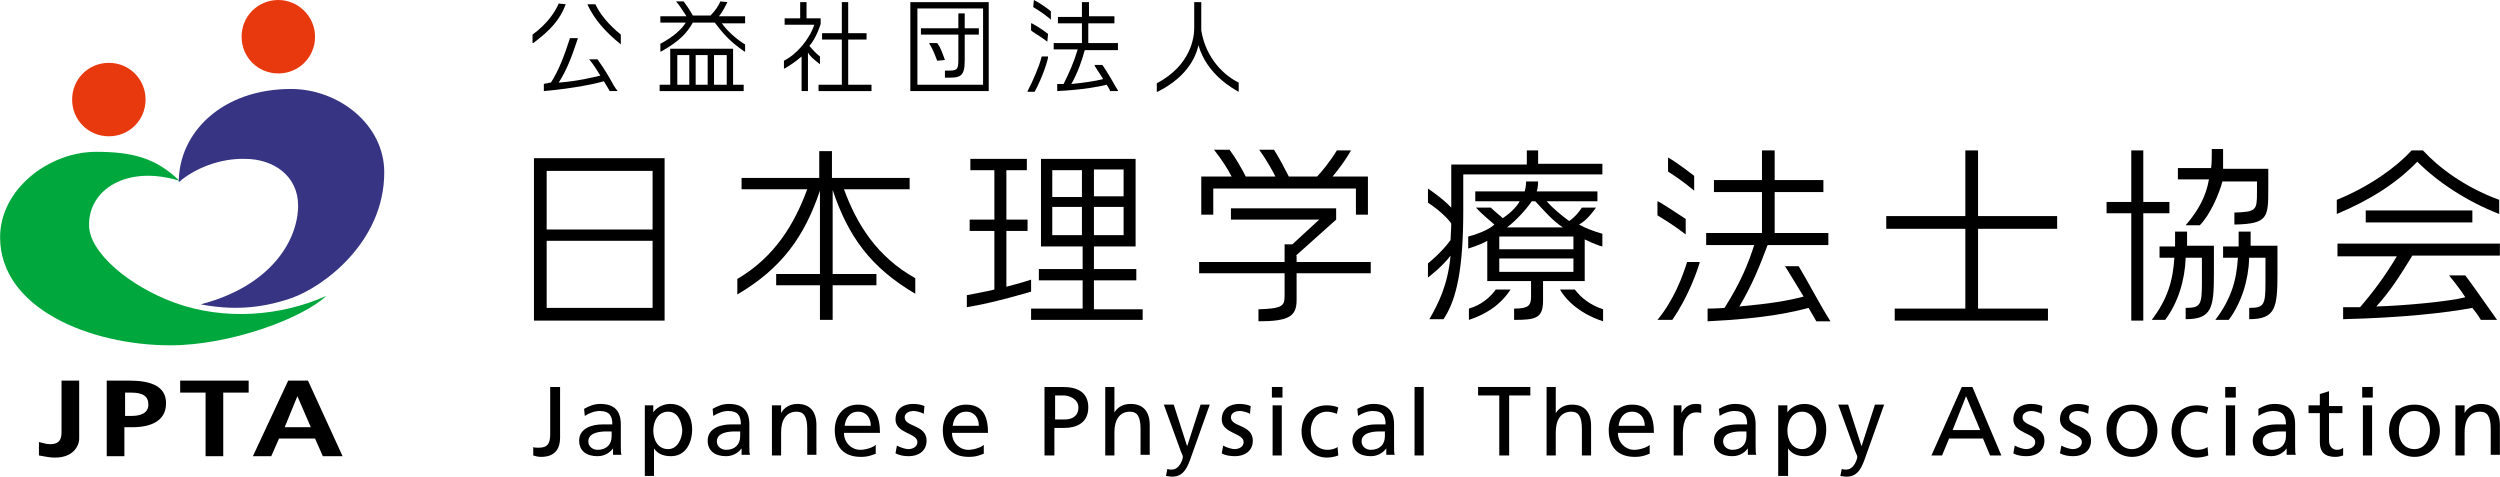 <?xml version="1.0" encoding="UTF-8"?><svg id="_レイヤー_1" xmlns="http://www.w3.org/2000/svg" width="124.88mm" height="23.81mm" viewBox="0 0 354 67.5"><defs><style>.cls-1,.cls-2,.cls-3,.cls-4{stroke-width:0px;}.cls-2{fill:#363483;}.cls-3{fill:#e8380d;}.cls-4{fill:#00a73c;}</style></defs><path class="cls-3" d="m20.6,14.1c0,2.9-2.3,5.2-5.2,5.2s-5.2-2.3-5.2-5.2,2.3-5.2,5.2-5.2,5.2,2.3,5.2,5.2Z"/><path class="cls-3" d="m44.6,5.2c0,2.9-2.3,5.2-5.2,5.2s-5.2-2.3-5.2-5.2S36.5,0,39.4,0c2.8,0,5.2,2.3,5.2,5.2Z"/><path class="cls-4" d="m25.4,25.6c-3.3-3.2-6.6-4.1-11.8-4.1-6.7,0-13.6,5.3-13.6,12.1,0,10.1,12.8,15.3,24.1,15.3,8.5,0,18.7-3.8,22.1-7-6.5,2.9-14.4,3.5-21.4,1-6.6-2.4-12.2-7.2-12.2-11-.1-5,5.3-8.6,12.8-6.3Z"/><path class="cls-2" d="m25.3,25.8c0-7,6.1-13.2,15.9-13.2,6.7,0,13.2,5,13.2,11.8,0,9.9-8.6,16.2-13.1,17.8-4.6,1.6-8.7,1.7-12.9.9,10-2.6,13.8-9.1,13.8-14,0-4.2-3.5-6.6-7.5-6.6-3.5-.1-7.1,1.3-9.4,3.3Z"/><path class="cls-1" d="m75.4,63.3c.3.1.6.1.9.1,1.3,0,1.6-.7,1.6-1.9v-6.7h1.4v7.2c0,1.4-.6,2.7-2.7,2.7-.4,0-.8-.1-1.1-.2v-1.2h-.1Z"/><path class="cls-1" d="m82.7,57.9c.7-.4,1.4-.7,2.3-.7,2,0,2.9,1,2.9,2.9v2.9c0,.8,0,1.2.1,1.4h-1.2v-.9h0c-.3.4-1,1.1-2.2,1.1-1.5,0-2.6-.7-2.6-2.2,0-1.8,1.9-2.3,3.3-2.3h1.4c0-1.2-.4-1.9-1.8-1.9-.7,0-1.5.3-2.1.7l-.1-1Zm3.9,3.2h-.8c-.7,0-2.5.1-2.5,1.4,0,.8.7,1.2,1.3,1.2,1.3,0,2-.8,2-1.9v-.7Z"/><path class="cls-1" d="m91.2,57.4h1.3v1h0c.3-.5,1.2-1.2,2.4-1.2,2.1,0,3.1,1.7,3.1,3.6s-.9,3.8-3,3.8c-1.3,0-2-.5-2.4-1.1h0v3.9h-1.3v-10h-.1Zm3.4.9c-1.4,0-2.1,1.3-2.1,2.7,0,1.2.6,2.6,2.1,2.6,1.4,0,2-1.6,2-2.7-.1-1.2-.6-2.6-2-2.6Z"/><path class="cls-1" d="m100.9,57.9c.7-.4,1.4-.7,2.3-.7,2,0,2.9,1,2.9,2.9v2.9c0,.8,0,1.2.1,1.4h-1.2v-.9h0c-.3.4-1,1.1-2.2,1.1-1.5,0-2.6-.7-2.6-2.2,0-1.8,1.9-2.3,3.3-2.3h1.4c0-1.2-.4-1.9-1.8-1.9-.7,0-1.5.3-2.1.7l-.1-1Zm3.9,3.2h-.8c-.7,0-2.5.1-2.5,1.4,0,.8.7,1.2,1.3,1.2,1.3,0,2-.8,2-1.9v-.7Z"/><path class="cls-1" d="m109.3,57.4h1.3v1.1h0c.4-.8,1.3-1.3,2.3-1.3,1.8,0,2.7,1.1,2.7,3v4.2h-1.3v-3.6c0-1.7-.4-2.5-1.5-2.5-1.5,0-2.2,1.2-2.2,2.9v3.3h-1.3v-7.1Z"/><path class="cls-1" d="m124.1,64.2c-.5.2-1.1.5-2.2.5-2.5,0-3.7-1.5-3.7-3.8,0-2.1,1.3-3.6,3.3-3.6,2.4,0,3.1,1.7,3.1,4h-5.1c0,1.4,1.1,2.4,2.3,2.4.9,0,1.9-.4,2.2-.7v1.2h.1Zm-.8-3.9c0-1.1-.6-2-1.8-2-1.3,0-1.8,1.1-1.9,2h3.7Z"/><path class="cls-1" d="m127,63.1c.5.3,1.3.5,1.6.5.6,0,1.3-.3,1.3-1,0-1.3-3.1-1.2-3.1-3.2,0-1.5,1.1-2.2,2.5-2.2.6,0,1.1.1,1.6.3l-.1,1.1c-.3-.2-1.1-.4-1.4-.4-.7,0-1.3.3-1.3.9,0,1.4,3.1,1,3.1,3.3,0,1.5-1.2,2.2-2.5,2.2-.7,0-1.3-.1-1.9-.4l.2-1.1Z"/><path class="cls-1" d="m139.4,64.2c-.5.2-1.1.5-2.2.5-2.5,0-3.7-1.5-3.7-3.8,0-2.1,1.3-3.6,3.3-3.6,2.4,0,3.1,1.7,3.1,4h-5.1c0,1.4,1.1,2.4,2.3,2.4.9,0,1.9-.4,2.2-.7v1.2h.1Zm-.8-3.9c0-1.1-.6-2-1.8-2-1.3,0-1.8,1.1-1.9,2h3.7Z"/><path class="cls-1" d="m148,54.8h2.5c2,0,3.6.7,3.6,2.9s-1.7,2.9-3.4,2.9h-1.4v3.9h-1.4v-9.7h.1Zm1.4,4.6h1.4c.9,0,1.9-.4,1.9-1.7,0-1.2-1.3-1.7-2.1-1.7h-1.2v3.4h0Z"/><path class="cls-1" d="m156.5,54.8h1.3v3.6h0c.5-.8,1.3-1.2,2.3-1.2,1.8,0,2.7,1.1,2.7,3v4.2h-1.3v-3.6c0-1.7-.4-2.5-1.5-2.5-1.5,0-2.2,1.2-2.2,2.9v3.3h-1.3v-9.7Z"/><path class="cls-1" d="m165.3,66.4c.2.1.4.1.6.1,1.2,0,1.6-1.6,1.6-1.8s-.2-.5-.3-.8l-2.4-6.6h1.4l1.9,5.9h0l1.9-5.9h1.3l-2.6,7.3c-.5,1.4-1,2.9-2.7,2.9-.4,0-.7-.1-.9-.1l.2-1Z"/><path class="cls-1" d="m173.2,63.1c.5.3,1.3.5,1.6.5.6,0,1.3-.3,1.3-1,0-1.3-3.1-1.2-3.1-3.2,0-1.5,1.1-2.2,2.5-2.2.6,0,1.1.1,1.6.3l-.1,1.1c-.3-.2-1.1-.4-1.4-.4-.7,0-1.3.3-1.3.9,0,1.4,3.1,1,3.1,3.3,0,1.5-1.2,2.2-2.5,2.2-.7,0-1.4-.1-1.9-.4l.2-1.1Z"/><path class="cls-1" d="m181.6,56.3h-1.5v-1.5h1.5v1.5Zm-1.4,1.1h1.3v7.1h-1.3v-7.1Z"/><path class="cls-1" d="m189.3,58.6c-.5-.2-1-.3-1.4-.3-1.5,0-2.3,1.3-2.3,2.7,0,1.3.7,2.7,2.4,2.7.4,0,1-.1,1.4-.4l.1,1.2c-.5.2-1.2.3-1.6.3-2.1,0-3.6-1.7-3.6-3.7,0-2.2,1.4-3.7,3.6-3.7.5,0,1.2.1,1.6.3l-.2.9Z"/><path class="cls-1" d="m192.2,57.9c.7-.4,1.4-.7,2.3-.7,2,0,2.9,1,2.9,2.9v2.9c0,.8,0,1.2.1,1.4h-1.2v-.9h0c-.3.4-1,1.1-2.2,1.1-1.5,0-2.6-.7-2.6-2.2,0-1.8,1.9-2.3,3.3-2.3h1.4c0-1.2-.4-1.9-1.8-1.9-.7,0-1.5.3-2.1.7l-.1-1Zm3.9,3.2h-.8c-.7,0-2.5.1-2.5,1.4,0,.8.7,1.2,1.3,1.2,1.3,0,2-.8,2-1.9v-.7Z"/><path class="cls-1" d="m200.3,54.8h1.3v9.7h-1.3v-9.7Z"/><path class="cls-1" d="m212.3,56h-3v-1.2h7.4v1.2h-3v8.5h-1.4v-8.5Z"/><path class="cls-1" d="m219,54.8h1.3v3.7h0c.5-.8,1.3-1.2,2.3-1.2,1.8,0,2.7,1.1,2.7,3v4.2h-1.3v-3.7c0-1.7-.4-2.5-1.5-2.5-1.5,0-2.2,1.2-2.2,2.9v3.3h-1.3v-9.7Z"/><path class="cls-1" d="m233.7,64.2c-.5.2-1.1.5-2.2.5-2.5,0-3.7-1.5-3.7-3.8,0-2.1,1.3-3.6,3.3-3.6,2.4,0,3.1,1.7,3.1,4h-5.1c0,1.4,1.1,2.4,2.3,2.4.9,0,1.9-.4,2.2-.7v1.2h.1Zm-.8-3.9c0-1.1-.6-2-1.8-2-1.3,0-1.8,1.1-1.9,2h3.7Z"/><path class="cls-1" d="m236.9,57.4h1.2v1.1h0c.3-.7,1.1-1.3,1.9-1.3.4,0,.6,0,.9.1v1.2c-.2-.1-.5-.1-.7-.1-1.2,0-1.9,1.1-1.9,2.9v3.2h-1.3v-7.1h-.1Z"/><path class="cls-1" d="m243.4,57.9c.7-.4,1.4-.7,2.3-.7,2,0,2.9,1,2.9,2.9v2.9c0,.8,0,1.2.1,1.4h-1.2v-.9h0c-.3.4-1,1.1-2.2,1.1-1.5,0-2.6-.7-2.6-2.2,0-1.8,1.9-2.3,3.3-2.3h1.4c0-1.2-.4-1.9-1.8-1.9-.7,0-1.5.3-2.1.7l-.1-1Zm3.9,3.2h-.8c-.7,0-2.5.1-2.5,1.4,0,.8.7,1.2,1.3,1.2,1.3,0,2-.8,2-1.9v-.7Z"/><path class="cls-1" d="m251.8,57.4h1.3v1h0c.3-.5,1.2-1.2,2.4-1.2,2.1,0,3.1,1.7,3.1,3.6s-.9,3.8-3,3.8c-1.3,0-2-.5-2.4-1.1h0v3.9h-1.4v-10Zm3.4.9c-1.4,0-2.1,1.3-2.1,2.7,0,1.2.6,2.6,2.1,2.6,1.4,0,2-1.6,2-2.7,0-1.2-.6-2.6-2-2.6Z"/><path class="cls-1" d="m260.8,66.4c.2.1.4.1.6.1,1.2,0,1.6-1.6,1.6-1.8s-.2-.5-.3-.8l-2.4-6.6h1.4l1.9,5.9h0l1.9-5.9h1.3l-2.6,7.3c-.5,1.4-1,2.9-2.7,2.9-.4,0-.7-.1-.9-.1l.2-1Z"/><path class="cls-1" d="m277.8,54.8h1.5l4.1,9.7h-1.6l-1-2.4h-4.8l-1,2.4h-1.5l4.3-9.7Zm.6,1.3l-1.9,4.8h3.9l-2-4.8Z"/><path class="cls-1" d="m285.3,63.1c.5.3,1.3.5,1.6.5.6,0,1.3-.3,1.3-1,0-1.3-3.1-1.2-3.1-3.2,0-1.5,1.1-2.2,2.5-2.2.6,0,1.1.1,1.6.3l-.1,1.1c-.3-.2-1.1-.4-1.4-.4-.7,0-1.3.3-1.3.9,0,1.4,3.1,1,3.1,3.3,0,1.5-1.2,2.2-2.5,2.2-.7,0-1.4-.1-1.9-.4l.2-1.1Z"/><path class="cls-1" d="m291.9,63.1c.5.3,1.3.5,1.6.5.6,0,1.3-.3,1.3-1,0-1.3-3.1-1.2-3.1-3.2,0-1.5,1.1-2.2,2.5-2.2.6,0,1.1.1,1.6.3l-.1,1.1c-.3-.2-1.1-.4-1.4-.4-.7,0-1.3.3-1.3.9,0,1.4,3.1,1,3.1,3.3,0,1.5-1.2,2.2-2.5,2.2-.7,0-1.3-.1-1.9-.4l.2-1.1Z"/><path class="cls-1" d="m301.9,57.3c2.2,0,3.6,1.6,3.6,3.7s-1.5,3.7-3.6,3.7-3.6-1.7-3.6-3.7c-.1-2.2,1.4-3.7,3.6-3.7Zm0,6.3c1.5,0,2.2-1.4,2.2-2.7,0-1.4-.8-2.7-2.2-2.7s-2.2,1.3-2.2,2.7c-.1,1.3.6,2.7,2.2,2.7Z"/><path class="cls-1" d="m312.5,58.6c-.5-.2-1-.3-1.4-.3-1.5,0-2.3,1.3-2.3,2.7,0,1.3.7,2.7,2.4,2.7.4,0,1-.1,1.4-.4l.1,1.2c-.5.2-1.2.3-1.6.3-2.1,0-3.6-1.7-3.6-3.7,0-2.2,1.4-3.7,3.6-3.7.5,0,1.2.1,1.6.3l-.2.9Z"/><path class="cls-1" d="m316.6,56.3h-1.5v-1.5h1.5v1.5Zm-1.4,1.1h1.3v7.1h-1.3v-7.1Z"/><path class="cls-1" d="m319.8,57.9c.7-.4,1.4-.7,2.3-.7,2,0,2.9,1,2.9,2.9v2.9c0,.8,0,1.2.1,1.4h-1.3v-.9h0c-.3.4-1,1.1-2.2,1.1-1.5,0-2.6-.7-2.6-2.2,0-1.8,1.9-2.3,3.3-2.3h1.4c0-1.2-.4-1.9-1.8-1.9-.7,0-1.5.3-2.1.7v-1Zm3.9,3.2h-.8c-.7,0-2.5.1-2.5,1.4,0,.8.7,1.2,1.3,1.2,1.3,0,2-.8,2-1.9v-.7Z"/><path class="cls-1" d="m331.7,58.5h-1.9v3.9c0,.8.5,1.3,1.1,1.3.4,0,.7-.1.9-.3v1.1c-.3.1-.7.2-1.1.2-1.4,0-2.2-.6-2.2-2.1v-4.1h-1.6v-1.1h1.6v-1.6l1.3-.4v2.1h1.9v1h0Z"/><path class="cls-1" d="m336,56.3h-1.5v-1.5h1.5v1.5Zm-1.4,1.1h1.3v7.1h-1.3v-7.1Z"/><path class="cls-1" d="m341.9,57.3c2.2,0,3.6,1.6,3.6,3.7s-1.5,3.7-3.6,3.7-3.6-1.7-3.6-3.7c0-2.2,1.4-3.7,3.6-3.7Zm0,6.3c1.5,0,2.2-1.4,2.2-2.7,0-1.4-.8-2.7-2.2-2.7s-2.2,1.3-2.2,2.7c-.1,1.3.6,2.7,2.2,2.7Z"/><path class="cls-1" d="m347.7,57.4h1.3v1.1h0c.4-.8,1.3-1.3,2.3-1.3,1.8,0,2.7,1.1,2.7,3v4.2h-1.3v-3.6c0-1.7-.4-2.5-1.5-2.5-1.5,0-2.2,1.2-2.2,2.9v3.3h-1.3v-7.1Z"/><path class="cls-1" d="m103.8,6.9h-8.9v5.1h-1.5v.9h11.9v-.9h-1.5v-5.1Zm-.9.9v4.2h-1.8v-4.2h1.8Zm-2.7,0v4.2h-1.7v-4.2h1.7Zm-2.6,0v4.2h-1.7v-4.2h1.7Z"/><polygon class="cls-1" points="120.1 5.6 122.7 5.6 122.7 4.7 120.1 4.7 120.1 .3 119.2 .3 119.2 4.7 116.4 4.7 116.4 5.6 119.2 5.6 119.2 12 115.9 12 115.9 12.9 123.4 12.9 123.4 12 120.1 12 120.1 5.6"/><path class="cls-1" d="m148.3,5.9h0l.1-1.1h0c-1-.8-2.3-1.5-2.3-1.5h-.1v1h0c0,.1,1.4.9,2.3,1.6Z"/><path class="cls-1" d="m146.4,0h0l-.1,1h0s1.2.7,2.3,1.6l.2.2v-1.2h0c-1.2-1-2.4-1.6-2.4-1.6Z"/><path class="cls-1" d="m86.9,12.1c-.6-1.1-1.3-2.3-2.3-3.7h-1.2l.1.1c.5.6,1,1.4,1.5,2.2-.8.2-3.2.8-5.9,1,1.1-1.7,1.8-3.5,2.7-6.2v-.1h-1.1c-.8,2.5-1.6,4.6-2.7,6.3-.1,0-.3,0-.5.1-.1,0-.3,0-.5.1h0v1h0c4.4-.4,7.6-1.1,8.5-1.4.2.3.4.7.6,1,.1.2.2.3.2.4h1.1v-.1c-.2-.2-.3-.4-.5-.7Z"/><path class="cls-1" d="m80.1.6h0l-1-.1h0c-.4,1-1.5,2.8-3.7,4.4h0v1.2h.1c2.4-1.8,3.8-3.3,4.6-5.5Z"/><path class="cls-1" d="m84.3.6h-1.1v.1c1,2.1,2.5,3.8,4.6,5.5l.1.1v-1.4h0c-1.7-1.4-2.9-2.8-3.6-4.3Z"/><path class="cls-1" d="m103,.3h0l-1-.1h0c-.2.5-.7,1.3-1.4,2h-2.5c-.5-.9-1-1.6-1.3-2h-1.1l.1.1c.2.2.7.9,1.4,2h-3.7v.9h3.6c-.6,1-1.9,2.1-3.6,3h0v1.1h.1c2.7-1.5,3.7-2.7,4.5-4.1h3.1c1.1,1.4,1.9,2.5,4.2,4.1h.1v-1h0c-1.3-.8-2.5-1.9-3.3-3h3.3v-1h-3.7c.5-.6,1-1.6,1.2-2Z"/><path class="cls-1" d="m116.1,9.1v-1.1h0c-.5-.4-1-.9-1.5-1.5,1-1.1,1.6-3.1,1.6-3.1v-.8h-2V.3h-.9v2.3h-2.2v.9h4.2c-.7,2.1-2.5,4.2-4.3,5.1h0v1.1h.1c.7-.4,1.6-1,2.4-1.7v4.9h.9v-5.5c.2.5.8,1,1.7,1.7h0Z"/><path class="cls-1" d="m128.9,12.9h11.1V.3h-11.1v12.6Zm10.3-11.7v10.8h-9.3V1.2h9.3Z"/><path class="cls-1" d="m135.7,8.5c0,1.4-.2,1.5-1.5,1.5h-.4v1h.4c1.7,0,2.4-.1,2.4-2.4v-3.7h2v-.9h-2V1.9h-.9v2.1h-5.3v.9h5.3v3.6Z"/><path class="cls-1" d="m133.8,8.5c-.3-.8-.6-1.8-1.1-2.4h-1.1v.1c.5.8.8,1.6,1.1,2.4h0l1.1-.1h0Z"/><path class="cls-1" d="m154.2,3.3h3.6v-1h-3.6V.3h-1v2.1h-3.4v.9h3.4v2.8h-4v.9h3.4c-.5,1.7-1.2,3.3-2,4.9h-.9v1h0c3.7-.2,5.8-.6,7-.9.2.3.4.6.5.9h1.1v-.1c-.4-.6-.7-1.2-1-1.7-.4-.7-.8-1.3-1.2-1.9h-1.1v.1c.4.7.8,1.2,1.2,1.9-1.2.3-2.6.5-4.5.7.9-1.6,1.5-3.3,1.9-4.8h4.7v-1h-4.2v-2.8h.1Z"/><path class="cls-1" d="m147.5,8c-.3,1.3-1.3,3.6-2,4.9v.1h1c1.2-2.2,1.9-4.6,1.9-4.9v-.1h-.9Z"/><path class="cls-1" d="m175.4,11.7c-2.8-1.4-4.8-4.2-5.3-7.4V.3h-1v3.7c0,1.2-.4,5.2-5.3,7.8h0v1.2h.1c3.2-1.6,5.2-3.9,5.8-6.6,1.2,4.2,5,6.2,5.7,6.6h0v-1.3h0Z"/><path class="cls-1" d="m75.6,45.4h18.5v-23h-18.5v23Zm1.8-21.2h15v8.3h-15v-8.3Zm0,9.9h15v9.5h-15v-9.5Z"/><polygon class="cls-1" points="280.1 21.3 278.3 21.3 278.3 30.6 267.1 30.6 267.1 32.4 278.3 32.4 278.3 43.7 268.3 43.7 268.3 45.4 290 45.4 290 43.7 280.1 43.7 280.1 32.4 291.3 32.4 291.3 30.6 280.1 30.6 280.1 21.3"/><path class="cls-1" d="m146,39.6s-1.5.5-3.5,1v-7.9h3v-1.6h-3v-7h2.9v-1.6h-8v1.6h3.4v7h-3.5v1.6h3.5v8.3c-1.2.3-2.4.5-3.9.8v1.7c3.8-.6,9.1-2.2,9.1-2.2v-1.7Z"/><path class="cls-1" d="m154.9,39.7h6v-1.6h-6v-3.2h5.9v-12.4h-13.4v12.4h5.9v3.2h-6.2v1.6h6.2v4h-7.3v1.6h15.8v-1.5h-6.9v-4.1Zm0-15.7h4.2v3.8h-4.2v-3.8Zm0,5.3h4.2v4h-4.2v-4Zm-1.7,4h-4.2v-4h4.2v4Zm0-5.4h-4.2v-3.8h4.2v3.8Z"/><path class="cls-1" d="m119.5,26.8h9.3v-1.6h-11v-3.8h-1.8v3.8h-11v1.6h9.3c-1.8,4.9-4.6,9.6-9.9,12.7v2.2c6.3-3.7,9.5-8.2,11.7-14.7v11.8h-6.2v1.6h6.2v4.9h1.8v-4.9h6.2v-1.6h-6.2v-11.9c2.2,6.6,5.4,11,11.7,14.7v-2.2c-5.5-3.1-8.3-7.7-10.1-12.6Z"/><path class="cls-1" d="m171.9,26.7h20.1v3.7h1.7v-5.4h-5c.8-1,1.7-2.1,2.6-3.7h-2c-.9,1.5-2.2,3.1-2.8,3.7h-4c-.5-1-1.4-2.7-2.1-3.8h-2.1c1,1.4,1.8,2.8,2.3,3.8h-4.2c-.5-1-1.4-2.6-2.3-3.8h-2.2c1.1,1.4,2,2.8,2.5,3.8h-4.3v5.4h1.7v-3.7h.1Z"/><path class="cls-1" d="m183.5,36.2l5.7-5.1v-1.6h-14.9v1.6h12.5l-3.8,3.5h-1.1v2.5h-12.1v1.6h12.1v3.1c0,1.5-.2,1.9-3.7,2v1.7c4.3,0,5.4-.7,5.4-3v-3.8h10.5v-1.6h-10.5v-.9h-.1Z"/><path class="cls-1" d="m217.9,21.3h-1.7v2h-10.7v6.1c-1.2-1.3-3.3-2.7-3.3-2.7v2c2,1.3,3.3,2.8,3.3,3,0,.8-.1,1.7-.1,2.3-1.3,1.8-3.2,3.3-3.2,3.3v2s2-1.5,3.2-3.1c-.4,4.3-1.8,6.9-3,9h2c1.9-2.8,2.8-7.3,2.8-15.3v-5.2h19.7v-1.5h-9.1v-1.9h.1Z"/><path class="cls-1" d="m208,43.7v1.6c3.6-1.2,5.1-3.1,5.9-4.3h-2.1c-.7,1-2,2.2-3.8,2.7Z"/><path class="cls-1" d="m223,41h-2.1c.6,1.1,2.4,3.3,6.1,4.5v-1.7c-1.8-.6-3.1-1.6-4-2.8Z"/><path class="cls-1" d="m226,29.4h-2c-.8,1.2-1.4,1.6-1.8,1.9-1.1-.8-2.3-1.8-3.2-2.8h7.2v-1.4h-8.6c.2-.5.2-1.4.2-1.4h-1.7s0,.8-.2,1.4h-7v1.4h6.3c-.5.9-1.5,1.8-2.4,2.4-.3-.3-1.1-.9-1.7-1.5h-2.1c1,1.1,2.2,2,2.6,2.4-.5.5-1.8,1.2-3.7,1.7v1.7c1.3-.4,2.2-.8,2.7-1.1v5.7h6.2v2.2c0,1.3-.4,1.7-2.4,1.7v1.6c3,0,4.1-.2,4.1-2.7v-2.8h5.9v-5.9c.8.4,1.3.6,2.1.9l.4.1v-1.8c-1.4-.4-2.4-.8-3.3-1.3.7-.4,1.4-1,2.4-2.4Zm-9.1-.9h.5c1.3,1.4,2.4,2.7,3.9,3.7h-7.9c1.2-.9,2.7-2.5,3.5-3.7Zm5.9,10h-10.5v-1.9h10.5v1.9Zm0-3.2h-10.5v-1.8h10.5v1.8Z"/><path class="cls-1" d="m252.7,37.6c.9,1.4,1.7,2.8,2.7,4.4-2.3.6-4.7,1-9.1,1.4,1.9-3.2,2.9-5.8,4-8.7h8.6v-1.7h-7.6v-5.8h6.9v-1.7h-6.9v-4.2h-1.8v4.2h-6.8v1.7h6.8v5.8h-7.9v1.7h6.8c-.8,2.5-1.8,5.1-4.2,8.9,0,0-1.2.1-2.4.1v1.8c8.5-.4,12.4-1.4,14.3-1.9.3.5.7,1.2,1.1,1.9h2c-1.7-2.7-3-5.3-4.5-7.8h-2v-.1Z"/><path class="cls-1" d="m234.7,45.3h2.1c2.3-3.3,3.6-7.1,3.9-8.2h-1.8c-.6,1.9-1.8,5.3-4.2,8.2Z"/><path class="cls-1" d="m238.7,31c-2-1.3-3.8-2.5-4-2.5v2c1,.6,2.6,1.6,4,2.7v-2.2Z"/><path class="cls-1" d="m239.9,24.9c-1.8-1.4-3.3-2.4-3.7-2.6v2c1.1.7,2.4,1.6,3.7,2.7v-2.1Z"/><polygon class="cls-1" points="307.2 28.6 303.5 28.6 303.5 21.3 301.8 21.3 301.8 28.6 298.3 28.6 298.3 30.2 301.8 30.2 301.8 45.4 303.5 45.4 303.5 30.2 307.2 30.2 307.2 28.6"/><path class="cls-1" d="m309.7,32.8h-1.7v2.1h-2.2v1.6h2.1c-.2,3.3-1,5.9-3.2,8.8h1.9c1.8-2.4,2.8-5.6,2.9-8.8h2.3v3.5c0,3.2-.2,3.6-2.3,3.6v1.6c3.7,0,4-1.6,4-6.4v-4h-3.8v-2Z"/><path class="cls-1" d="m318.7,32.8h-1.7v2.1h-2.2v1.6h2.1c-.2,3.3-1,5.9-3.2,8.8h1.9c1.8-2.4,2.8-5.6,2.9-8.8h2.3v3.5c0,3.2-.2,3.6-2.3,3.6v1.6c3.7,0,4-1.6,4-6.4v-4h-3.8v-2Z"/><path class="cls-1" d="m309.5,31.9h2c1.5-1.5,2.8-4.6,3.2-6.2h4.9v1.5c0,2.6-.1,2.8-3.2,2.9v1.7c4.8-.1,4.8-1,4.8-5.2v-2.7h-6.4v-2.8h-1.6v.5c0,.6,0,1.6-.1,2.2h-4.7v1.6h4.4c-.4,2.3-1.4,4.3-3.3,6.5Z"/><rect class="cls-1" x="335" y="29.8" width="15.1" height="1.7"/><path class="cls-1" d="m343.1,21.3h-1.6c-2.1,2.3-5.9,5.1-10.6,7v2c4.8-2,8.5-4.4,11.4-7.4,3,3,7.2,5.7,11.6,7.4v-2c-4.9-1.8-8.6-4.6-10.8-7Z"/><path class="cls-1" d="m330.9,36.3h8.5c-1.6,2.7-3.3,5-5.2,7.2h-2.4v1.7c8.3-.2,14.6-.9,18.3-1.6.3.4.8,1,1.2,1.7h2.3c-1.5-2.1-3.5-5-4.5-6.3h-2.3s1.5,1.8,2.3,3.1c-2.3.6-8.8,1.2-12.6,1.3,1.9-2.1,3.2-4.1,5.1-7.2h12.4v-1.7h-23v1.8h-.1Z"/><path class="cls-1" d="m5.5,62.6c.8.2,1.1.3,1.6.3,1.6,0,1.6-1.1,1.6-1.9v-7.1h2.5v8.2c0,1.1-.9,2.7-3.4,2.7-.7,0-1.2-.1-2.3-.3v-1.9Z"/><path class="cls-1" d="m15.1,53.9h3.2c2.9,0,5.2.7,5.2,3.2s-2.1,3.4-4.8,3.4h-1.1v4.1h-2.5s0-10.7,0-10.7Zm2.6,5h.9c1.3,0,2.4-.4,2.4-1.6s-.8-1.7-2.4-1.7h-.9v3.3Z"/><path class="cls-1" d="m29.1,55.6h-3.6v-1.7h9.7v1.7h-3.6v9h-2.5s0-9,0-9Z"/><path class="cls-1" d="m40.8,53.9h2.8l4.9,10.7h-2.8l-1.1-2.5h-5.1l-1.1,2.5h-2.6l5-10.7Zm1.3,2.2h0l-1.8,4.4h3.7l-1.9-4.4Z"/></svg>